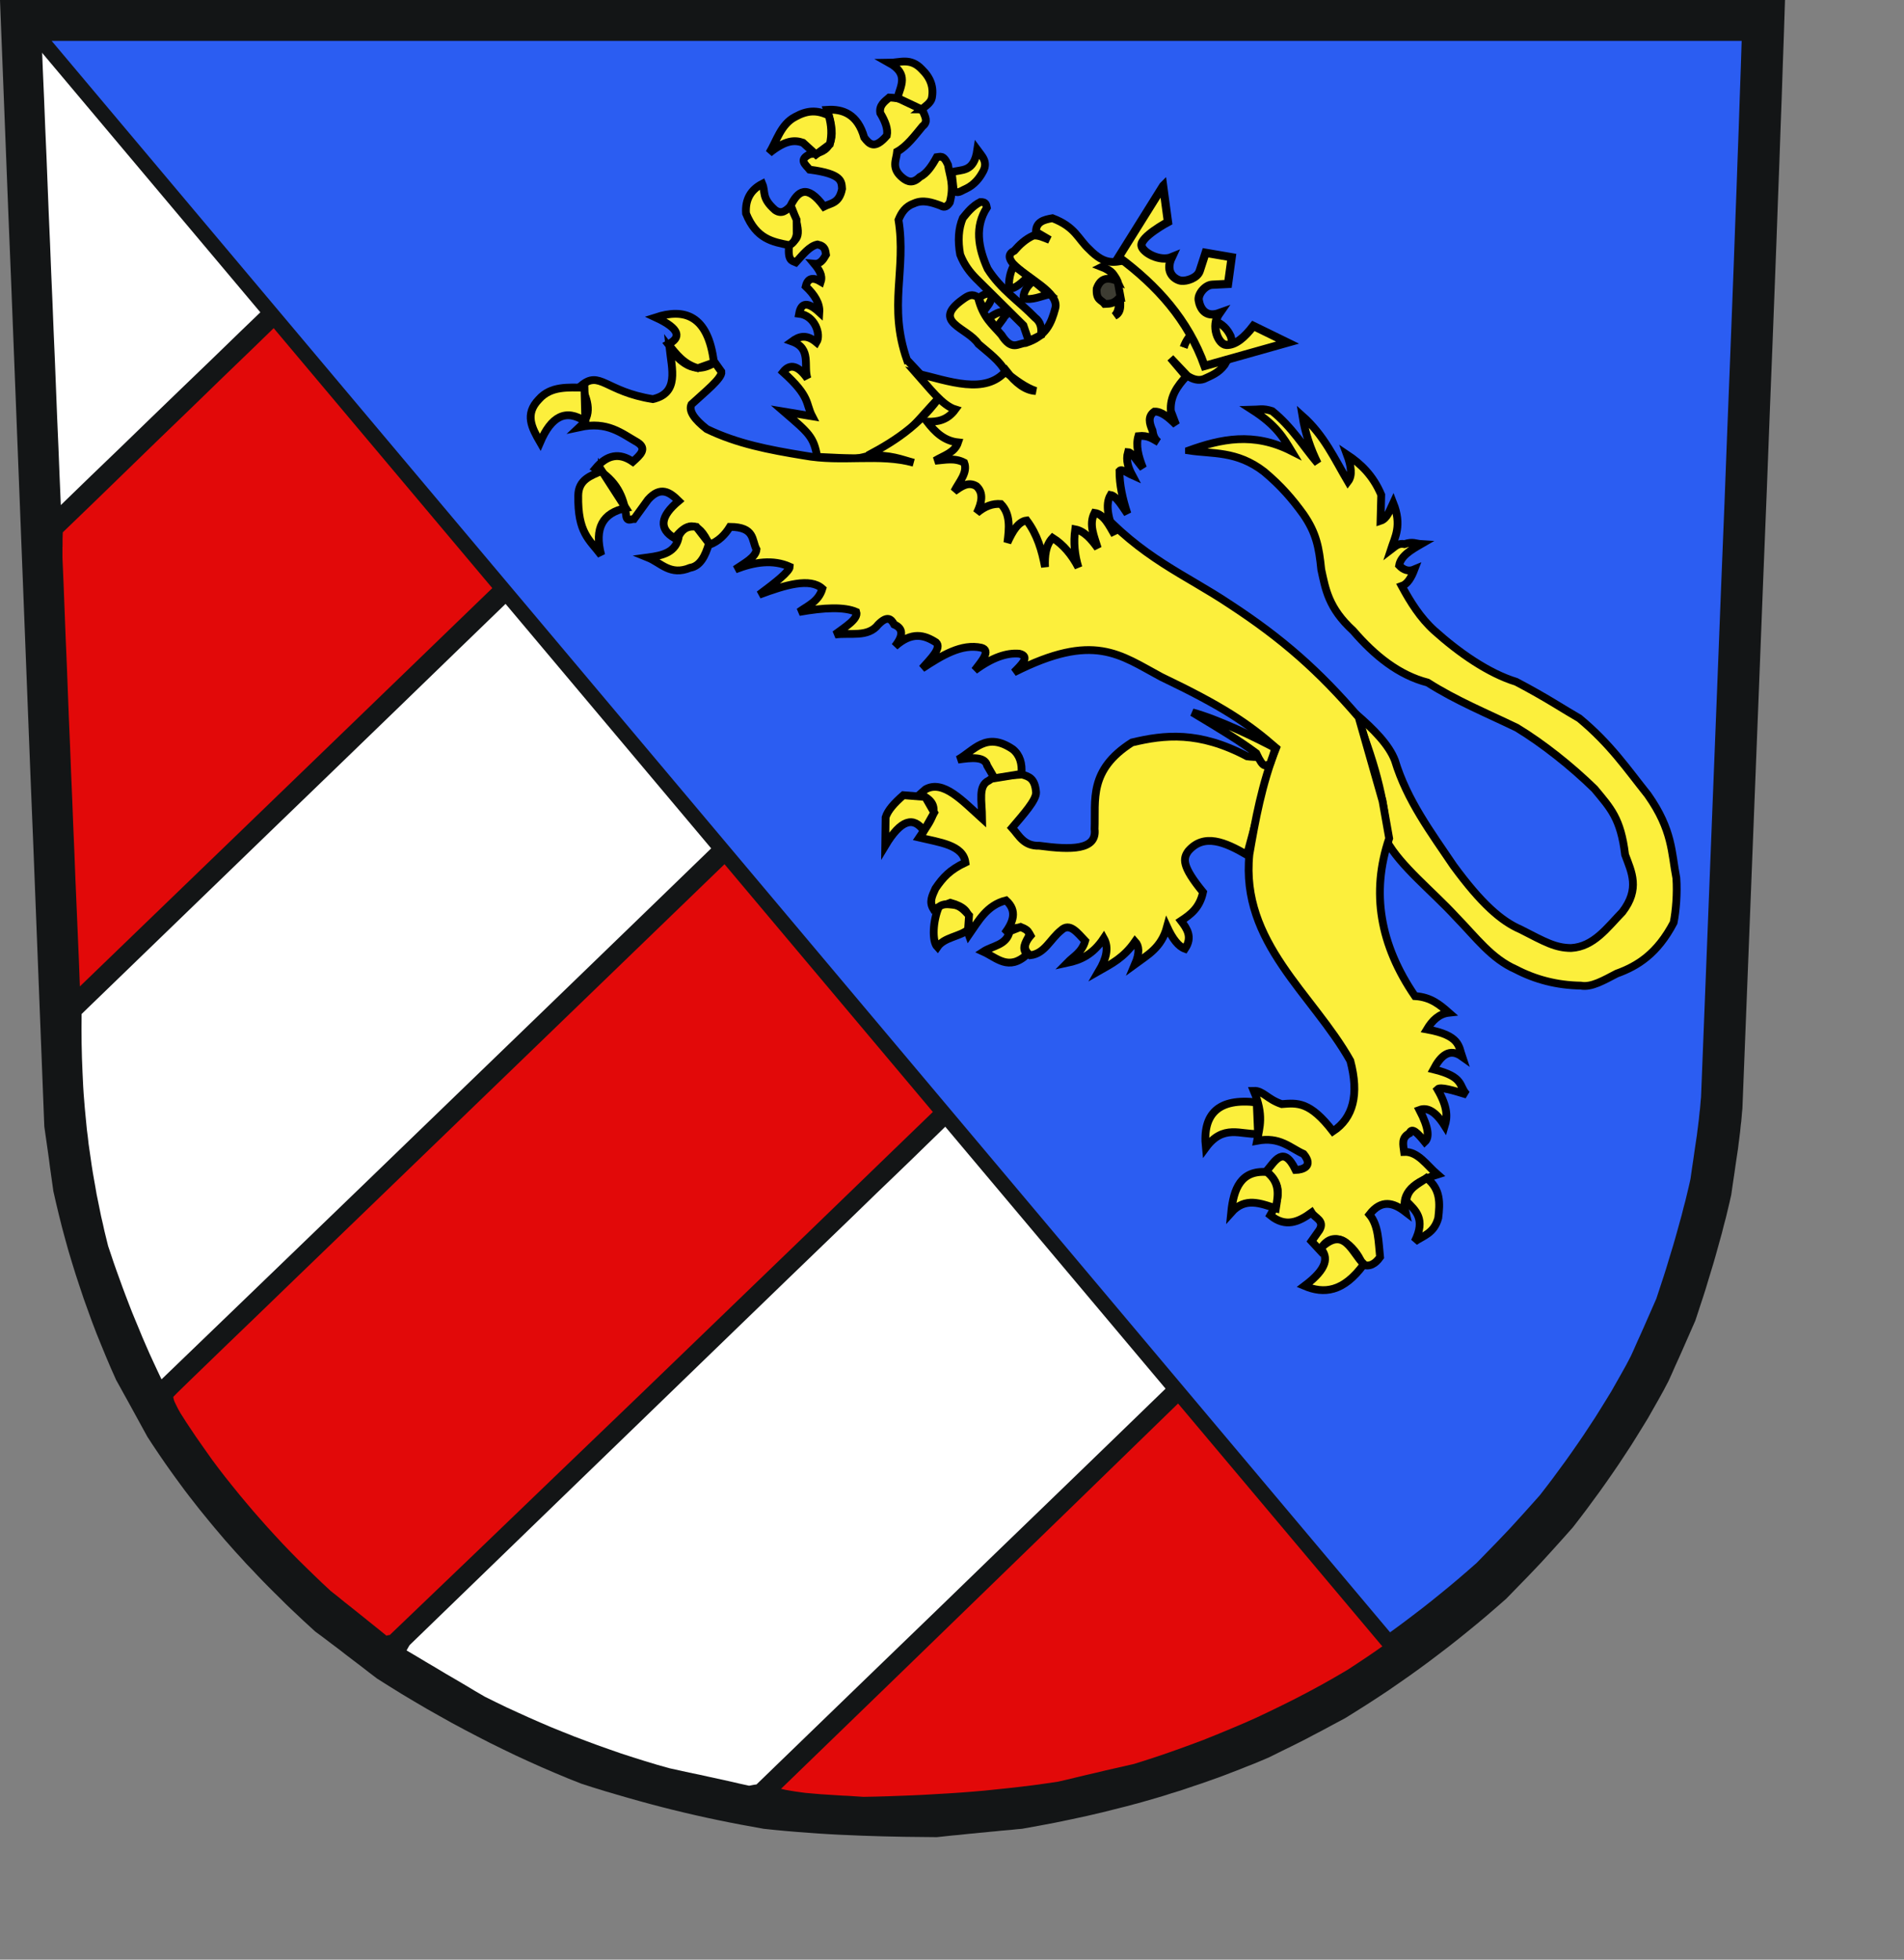<?xml version="1.0" encoding="UTF-8" standalone="no"?>
<svg
   xmlns:dc="http://purl.org/dc/elements/1.1/"
   xmlns:cc="http://creativecommons.org/ns#"
   xmlns:rdf="http://www.w3.org/1999/02/22-rdf-syntax-ns#"
   xmlns:svg="http://www.w3.org/2000/svg"
   xmlns="http://www.w3.org/2000/svg"
   xmlns:xlink="http://www.w3.org/1999/xlink"
   xmlns:sodipodi="http://sodipodi.sourceforge.net/DTD/sodipodi-0.dtd"
   xmlns:inkscape="http://www.inkscape.org/namespaces/inkscape"
   width="168.22mm"
   height="173.1mm"
   id="svg2408"
   sodipodi:version="0.32"
   inkscape:version="0.48.2 r9819"
   inkscape:output_extension="org.inkscape.output.svg.inkscape"
   sodipodi:docname="Grafschaft Görz.svg"
   version="1.1">
  <rect width="100%" height="100%" fill="#808080" stroke="none"/>
  <defs
     id="defs2425">
    <inkscape:perspective
       sodipodi:type="inkscape:persp3d"
       inkscape:vp_x="-50 : 600 : 1"
       inkscape:vp_y="0 : 1000 : 0"
       inkscape:vp_z="700 : 600 : 1"
       inkscape:persp3d-origin="300 : 400 : 1"
       id="perspective2429" />
    <radialGradient
       gradientTransform="matrix(1.353,0,0,1.349,-77.629,-85.747)"
       gradientUnits="userSpaceOnUse"
       xlink:href="#linearGradient2893"
       id="radialGradient3163"
       fy="226.331"
       fx="221.445"
       r="300"
       cy="226.331"
       cx="221.445" />
    <linearGradient
       id="linearGradient2893">
      <stop
         offset="0"
         style="stop-color:#ffffff;stop-opacity:0.314"
         id="stop2895" />
      <stop
         offset="0.19"
         style="stop-color:#ffffff;stop-opacity:0.251"
         id="stop2897" />
      <stop
         offset="0.6"
         style="stop-color:#6b6b6b;stop-opacity:0.125"
         id="stop2901" />
      <stop
         offset="1"
         style="stop-color:#000000;stop-opacity:0.125"
         id="stop2899" />
    </linearGradient>
  </defs>
  <sodipodi:namedview
     inkscape:window-height="690"
     inkscape:window-width="833"
     inkscape:pageshadow="2"
     inkscape:pageopacity="0.0"
     guidetolerance="10.0"
     gridtolerance="10.0"
     objecttolerance="10.0"
     borderopacity="1.0"
     bordercolor="#666666"
     pagecolor="#ffffff"
     id="base"
     showgrid="false"
     inkscape:zoom="0.8"
     inkscape:cx="262.83966"
     inkscape:cy="314.09111"
     inkscape:window-x="0"
     inkscape:window-y="0"
     inkscape:current-layer="svg2408"
     inkscape:window-maximized="0" />
  <path
     style="fill:#131516;fill-rule:evenodd;fill-opacity:1;stroke:none;"
     d="  M 314.625 613.155   L 316.388 612.963   L 318.19 612.771   L 319.992 612.618   L 321.755 612.426   L 323.556 612.235   L 325.32 612.081   L 327.121 611.89   L 328.884 611.736   L 330.686 611.545   L 332.449 611.391   L 334.213 611.2   L 336.014 611.046   L 337.777 610.893   L 339.541 610.701   L 341.304 610.548   L 346.824 609.551   L 352.305 608.516   L 357.671 607.405   L 362.999 606.255   L 368.251 605.028   L 373.426 603.725   L 376.032 603.073   L 378.6 602.383   L 381.169 601.693   L 383.699 600.965   L 386.228 600.236   L 388.797 599.47   L 391.288 598.664   L 393.818 597.898   L 396.348 597.054   L 398.839 596.211   L 401.369 595.368   L 403.861 594.486   L 406.352 593.604   L 408.844 592.684   L 411.336 591.726   L 413.827 590.768   L 416.319 589.771   L 418.849 588.774   L 421.34 587.739   L 423.832 586.666   L 427.933 584.634   L 431.153 583.062   L 433.836 581.721   L 436.251 580.494   L 438.704 579.191   L 441.502 577.734   L 444.914 575.894   L 449.284 573.556   L 452.964 571.256   L 456.605 568.956   L 460.208 566.617   L 463.735 564.279   L 467.223 561.864   L 470.634 559.487   L 474.046 557.034   L 477.381 554.58   L 480.716 552.05   L 483.974 549.558   L 487.232 546.99   L 490.452 544.383   L 493.633 541.777   L 496.776 539.132   L 499.881 536.448   L 502.986 533.726   L 506.896 529.701   L 509.963 526.558   L 512.454 523.951   L 514.601 521.69   L 516.671 519.428   L 518.97 516.898   L 521.73 513.831   L 525.18 509.959   L 527.518 506.931   L 529.818 503.902   L 532.041 500.874   L 534.265 497.846   L 536.411 494.817   L 538.52 491.789   L 540.589 488.76   L 542.583 485.732   L 544.576 482.704   L 546.492 479.637   L 548.371 476.609   L 550.249 473.542   L 552.012 470.437   L 553.775 467.332   L 555.5 464.227   L 557.149 461.083   L 558.299 458.553   L 559.41 456.023   L 560.56 453.493   L 561.672 451.001   L 562.783 448.471   L 563.895 445.941   L 565.007 443.411   L 566.118 440.881   L 567 438.198   L 567.881 435.514   L 568.763 432.831   L 569.606 430.186   L 570.411 427.502   L 571.216 424.857   L 572.021 422.212   L 572.788 419.567   L 573.516 416.961   L 574.244 414.316   L 574.973 411.709   L 575.624 409.102   L 576.314 406.534   L 576.928 403.965   L 577.541 401.397   L 578.116 398.829   L 578.614 395.34   L 579.074 392.273   L 579.458 389.59   L 579.803 387.213   L 580.109 385.182   L 580.378 383.38   L 580.569 381.77   L 580.761 380.351   L 580.914 379.048   L 581.067 377.86   L 581.182 376.671   L 581.297 375.521   L 581.451 374.333   L 581.566 373.03   L 581.681 371.611   L 581.834 370.04   L 583.942 316.602   L 585.782 269.757   L 587.392 228.932   L 588.772 193.587   L 589.999 163.189   L 590.995 137.16   L 591.877 115.041   L 592.605 96.219   L 593.219 80.157   L 593.717 66.356   L 594.177 54.204   L 594.56 43.241   L 594.944 32.891   L 595.288 22.579   L 595.672 11.807   L 596.055 0   L 558.797 0   L 521.539 0   L 484.28 0   L 447.061 0   L 409.802 0   L 372.544 0   L 335.286 0   L 298.028 0   L 260.769 0   L 223.511 0   L 186.253 0   L 149.033 0   L 111.775 0   L 74.516 0   L 37.258 0   L 0 0   L 0.92 23.499   L 1.84 46.998   L 2.76 70.535   L 3.718 94.034   L 4.638 117.533   L 5.558 141.031   L 6.478 164.53   L 7.398 188.029   L 8.318 211.528   L 9.238 235.065   L 10.158 258.564   L 11.116 282.063   L 12.036 305.562   L 12.956 329.06   L 13.876 352.559   L 14.796 376.096   L 15.179 378.78   L 15.563 381.463   L 15.946 384.147   L 16.329 386.868   L 16.674 389.552   L 17.058 392.273   L 17.441 394.995   L 17.824 397.717   L 18.744 401.742   L 19.702 405.729   L 20.699 409.715   L 21.772 413.702   L 22.884 417.689   L 24.072 421.637   L 25.299 425.586   L 26.602 429.534   L 27.905 433.444   L 29.324 437.393   L 30.742 441.303   L 32.237 445.213   L 33.808 449.085   L 35.418 452.995   L 37.067 456.866   L 38.791 460.738   L 40.095 463.077   L 41.398 465.453   L 42.701 467.792   L 44.005 470.168   L 45.308 472.545   L 46.611 474.922   L 47.914 477.299   L 49.218 479.675   L 50.713 481.975   L 52.246 484.275   L 53.779 486.537   L 55.312 488.76   L 56.884 490.984   L 58.456 493.169   L 60.027 495.316   L 61.637 497.501   L 63.247 499.609   L 64.895 501.717   L 66.544 503.826   L 68.23 505.896   L 69.917 507.966   L 71.603 509.998   L 73.328 512.029   L 75.053 514.061   L 76.816 516.054   L 78.58 518.048   L 80.381 520.003   L 82.183 521.996   L 84.023 523.913   L 85.863 525.868   L 87.703 527.785   L 89.581 529.701   L 91.497 531.618   L 93.414 533.496   L 95.33 535.413   L 97.285 537.292   L 101.234 541.01   L 105.297 544.728   L 107.903 546.645   L 110.471 548.6   L 113.078 550.555   L 115.646 552.549   L 118.214 554.504   L 120.783 556.459   L 123.351 558.452   L 125.919 560.407   L 130.059 563.014   L 134.199 565.582   L 138.377 568.074   L 142.555 570.527   L 146.771 572.904   L 150.95 575.242   L 155.166 577.504   L 159.421 579.727   L 163.676 581.912   L 167.969 584.021   L 172.262 586.091   L 176.593 588.084   L 180.963 590.039   L 185.333 591.918   L 189.741 593.758   L 194.187 595.521   L 198.021 596.748   L 201.854 597.936   L 205.649 599.048   L 209.482 600.16   L 213.277 601.233   L 217.071 602.268   L 220.866 603.265   L 224.661 604.223   L 228.456 605.143   L 232.251 606.025   L 236.045 606.868   L 239.84 607.673   L 243.635 608.44   L 247.392 609.168   L 251.186 609.858   L 254.981 610.548   L 258.623 610.931   L 262.264 611.276   L 265.906 611.583   L 269.547 611.851   L 273.189 612.12   L 276.83 612.35   L 280.433 612.541   L 284.075 612.695   L 287.678 612.848   L 291.281 612.963   L 294.884 613.078   L 298.488 613.155   L 302.091 613.231   L 305.656 613.27   L 309.259 613.308   L 312.824 613.346  z "
     id="path2410" />
  <g
     id="g3001"
     transform="matrix(-1,0,0,1,596.285,0)">
    <path
       style="fill:#ffffff;fill-opacity:1;fill-rule:evenodd;stroke:none"
       d="m 349.468,595.444 3.297,-0.767 3.335,-0.728 3.335,-0.728 3.297,-0.728 3.335,-0.69 3.297,-0.728 3.335,-0.728 4.101,-1.15 4.063,-1.227 4.025,-1.265 4.025,-1.303 3.948,-1.38 3.91,-1.38 3.91,-1.457 3.871,-1.457 3.833,-1.533 3.795,-1.533 3.756,-1.61 3.756,-1.648 3.718,-1.687 3.68,-1.687 3.641,-1.763 3.641,-1.802 3.297,-1.917 3.258,-1.955 3.258,-1.917 3.297,-1.917 3.258,-1.955 3.258,-1.917 3.258,-1.955 3.258,-1.917 -0.268,-0.498 -0.268,-0.46 -0.23,-0.422 -0.268,-0.422 -29.017,-28.099 -25.49,-24.687 -22.194,-21.467 -19.166,-18.554 -16.444,-15.909 -13.953,-13.494 -11.729,-11.309 -9.775,-9.43 -8.05,-7.82 -6.67,-6.402 -5.481,-5.29 -4.561,-4.447 -3.948,-3.833 -3.565,-3.488 -3.45,-3.412 -3.642,-3.565 -2.492,-2.338 -2.722,-2.53 -2.913,-2.76 -3.067,-2.952 -3.182,-3.028 -3.258,-3.105 -3.297,-3.182 -3.258,-3.143 -3.22,-3.105 -3.105,-3.028 -2.99,-2.913 -2.798,-2.76 -2.568,-2.53 -2.3,-2.3 -2.032,-2.032 -1.648,-1.687 L 214.465,312.002 201.432,299.428 188.399,286.816 175.328,274.243 162.296,261.631 149.263,249.057 136.192,236.445 123.159,223.871 110.088,211.26 97.055,198.686 83.984,186.074 70.952,173.5 57.881,160.888 44.848,148.315 31.777,135.703 l -13.033,-12.574 0,5.098 0.038,5.098 0.038,5.098 0.077,5.098 0.23,10.235 0.268,10.274 0.345,10.235 0.383,10.274 0.422,10.274 0.46,10.312 0.498,10.274 0.537,10.312 0.498,10.312 0.537,10.312 0.498,10.312 0.498,10.312 0.498,10.312 0.422,10.35 19.932,19.244 19.932,19.282 19.932,19.244 19.932,19.244 19.894,19.282 19.932,19.244 19.894,19.244 19.932,19.282 19.932,19.244 19.894,19.282 19.894,19.244 19.932,19.244 19.894,19.282 19.932,19.244 19.894,19.244 19.932,19.282 0.652,0.077 0.613,0.115 0.575,0.115 0.613,0.115 z"
       id="path2414"
       inkscape:connector-curvature="0"
       inkscape:label="Argent" />
    <path
       style="fill:#e20909;fill-opacity:1;fill-rule:evenodd;stroke:none"
       d="m 309.719,599.776 1.763,-0.115 1.763,-0.115 1.802,-0.077 1.802,-0.115 1.802,-0.115 1.802,-0.115 1.802,-0.115 1.763,-0.153 1.763,-0.153 1.725,-0.153 1.687,-0.23 1.648,-0.23 1.61,-0.268 1.533,-0.268 1.495,-0.345 -19.319,-18.707 -19.319,-18.707 -19.319,-18.745 -19.319,-18.745 -19.319,-18.745 -19.319,-18.784 -19.319,-18.784 -19.319,-18.745 -19.357,-18.784 -19.357,-18.745 -19.396,-18.707 -19.357,-18.707 -19.434,-18.63 -19.434,-18.63 -19.434,-18.592 -19.472,-18.515 0,6.363 0.038,6.402 0.077,6.44 0.077,6.44 0.153,6.44 0.192,6.44 0.23,6.478 0.307,6.478 0.192,3.258 0.192,3.22 0.23,3.258 0.23,3.258 0.268,3.258 0.307,3.258 0.307,3.22 0.307,3.258 0.383,3.258 0.345,3.258 0.422,3.258 0.422,3.258 0.498,3.22 0.46,3.258 0.537,3.258 0.537,3.258 1.073,4.217 1.112,4.178 1.188,4.102 1.227,4.063 1.303,4.025 1.342,3.987 1.418,3.948 1.495,3.948 1.533,3.948 1.61,3.91 1.687,3.91 1.725,3.948 1.802,3.948 1.878,3.948 1.955,3.987 1.993,4.063 2.223,3.642 2.3,3.642 2.3,3.565 2.338,3.565 2.415,3.527 2.453,3.45 2.492,3.45 2.53,3.412 2.607,3.373 2.645,3.335 2.683,3.297 2.722,3.22 2.798,3.22 2.837,3.182 2.875,3.143 2.952,3.143 2.875,2.645 2.913,2.607 2.913,2.53 2.952,2.53 2.913,2.492 2.952,2.453 2.99,2.377 2.99,2.377 2.99,2.338 3.067,2.3 3.067,2.262 3.067,2.223 3.143,2.223 3.143,2.147 3.22,2.147 3.22,2.108 4.331,2.53 4.331,2.453 4.331,2.338 4.331,2.262 4.37,2.185 4.331,2.108 4.37,2.07 4.408,1.955 4.446,1.878 4.446,1.84 4.485,1.802 4.523,1.687 4.561,1.648 4.6,1.61 4.638,1.533 4.715,1.495 3.182,0.728 3.182,0.728 3.22,0.728 3.182,0.767 3.182,0.728 3.182,0.767 3.143,0.767 3.182,0.728 4.178,0.613 4.14,0.575 4.101,0.498 4.101,0.46 4.025,0.422 4.063,0.422 4.025,0.345 3.986,0.307 4.025,0.268 4.025,0.23 3.986,0.23 4.025,0.192 4.063,0.153 4.063,0.153 4.101,0.115 4.101,0.077 z"
       id="path2412"
       inkscape:connector-curvature="0"
       inkscape:label="Gules" />
    <path
       style="fill:#e20909;fill-opacity:1;fill-rule:evenodd;stroke:none"
       d="m 469.561,544.192 2.338,-1.878 2.338,-1.878 2.338,-1.878 2.3,-1.84 2.338,-1.84 2.3,-1.878 2.338,-1.84 2.798,-2.607 2.76,-2.645 2.683,-2.607 2.683,-2.645 2.607,-2.645 2.568,-2.683 2.492,-2.683 2.492,-2.722 2.415,-2.722 2.415,-2.76 2.338,-2.76 2.338,-2.798 2.3,-2.837 2.262,-2.837 2.223,-2.875 2.185,-2.913 1.38,-1.955 1.84,-2.607 2.147,-3.067 2.185,-3.258 1.073,-1.61 0.997,-1.572 0.958,-1.495 0.805,-1.418 0.652,-1.303 0.537,-1.112 0.192,-0.498 0.115,-0.46 0.115,-0.383 0,-0.345 -1.15,-1.188 -1.725,-1.687 -2.875,-2.798 -4.676,-4.523 -7.091,-6.862 -10.158,-9.775 -13.799,-13.34 -18.131,-17.48 -23.037,-22.234 -28.595,-27.601 -34.767,-33.581 -41.551,-40.136 -49.026,-47.343 -57.076,-55.163 -65.739,-63.52 -75.053,-72.567 -1.38,-1.38 -1.188,-1.265 -1.15,-1.15 -1.112,-1.15 -1.15,-1.112 -1.188,-1.188 -1.303,-1.303 -1.495,-1.457 -1.687,-1.648 -1.993,-1.878 -2.3,-2.223 -2.645,-2.53 -3.067,-2.913 -3.526,-3.373 -4.063,-3.872 -4.638,-4.408 -3.488,-0.038 -3.526,0 -3.526,-0.038 -3.488,0 -3.526,-0.038 -3.488,0 -3.526,-0.038 -3.526,0 -3.488,-0.038 -3.526,0 -3.488,0 -3.526,0 -3.526,-0.038 -3.488,0 -3.526,0 -3.488,0 0.69,17.25 0.613,15.104 0.498,13.11 0.46,11.232 0.383,9.507 0.345,7.974 0.268,6.555 0.23,5.252 0.192,4.14 0.153,3.182 0.115,2.338 0.077,1.648 0.115,1.073 0.077,0.728 0.077,0.46 0.077,0.345 27.982,27.026 27.982,27.064 27.982,27.064 27.944,27.064 27.982,27.064 27.944,27.064 27.944,27.102 27.982,27.064 27.944,27.064 27.982,27.026 27.982,27.064 28.02,27.026 27.982,26.987 28.059,26.949 28.02,26.949 28.097,26.911 0.307,0.038 0.268,0.038 0.268,0.077 0.268,0.077 z"
       id="path2416"
       inkscape:connector-curvature="0"
       inkscape:label="Gules" />
    <path
       style="fill:#ffffff;fill-opacity:1;fill-rule:evenodd;stroke:none"
       d="m 543.694,457.671 1.303,-2.798 1.303,-2.837 1.227,-2.798 1.227,-2.837 1.15,-2.798 1.15,-2.76 1.15,-2.798 1.073,-2.76 1.073,-2.798 1.035,-2.76 0.997,-2.76 0.997,-2.76 0.958,-2.722 0.92,-2.76 0.92,-2.722 0.613,-2.492 0.613,-2.492 0.537,-2.453 0.575,-2.453 0.498,-2.453 0.498,-2.453 0.498,-2.415 0.422,-2.453 0.422,-2.377 0.422,-2.415 0.383,-2.415 0.345,-2.415 0.345,-2.377 0.345,-2.377 0.268,-2.415 0.307,-2.377 0.23,-2.377 0.23,-2.377 0.23,-2.415 0.192,-2.377 0.192,-2.377 0.153,-2.415 0.115,-2.377 0.115,-2.415 0.192,-4.83 0.115,-4.868 0.038,-4.868 -0.038,-4.945 -21.006,-20.317 -21.006,-20.317 -21.006,-20.317 -21.006,-20.279 -21.006,-20.317 -20.967,-20.317 -21.006,-20.317 -21.006,-20.279 -21.006,-20.317 -21.006,-20.317 L 338.007,115.156 317.002,94.839 295.996,74.56 274.99,54.243 253.985,33.964 232.979,13.685 l -9.545,0 -9.545,0 -9.545,0 -9.545,0 -9.545,0 -9.545,0 -9.545,0 -9.545,0 -9.545,0 -9.545,0.038 -9.583,0 -9.545,0 -9.545,0 -9.583,0.038 -9.545,0 -9.583,0.038 55.312,53.438 48.796,47.151 42.893,41.478 37.642,36.417 33.08,32.009 29.094,28.137 25.835,24.994 23.114,22.387 21.121,20.432 19.741,19.09 19.012,18.362 18.936,18.285 19.472,18.822 20.661,19.934 22.501,21.697 24.992,24.074 z"
       id="path2418"
       inkscape:connector-curvature="0"
       inkscape:label="Argent" />
    <path
       style="fill:#e20909;fill-opacity:1;fill-rule:evenodd;stroke:none"
       d="m 569.951,320.359 0.383,-8.932 0.383,-8.97 0.383,-8.97 0.345,-8.932 0.383,-8.97 0.345,-8.932 0.383,-8.97 0.345,-8.932 0.383,-8.97 0.345,-8.932 0.345,-8.97 0.383,-8.932 0.345,-8.932 0.345,-8.932 0.383,-8.932 0,-1.073 0,-1.035 0,-1.073 -0.038,-1.035 0,-1.073 0,-1.035 -0.038,-1.035 -0.038,-1.073 -10.618,-10.235 -10.579,-10.274 -10.579,-10.274 -10.618,-10.235 -10.579,-10.274 -10.618,-10.235 -10.579,-10.274 -10.618,-10.274 -10.579,-10.235 -10.579,-10.235 -10.618,-10.274 -10.579,-10.235 -10.618,-10.274 -10.579,-10.235 -10.618,-10.235 -10.579,-10.235 -10.158,0 -10.158,0 -10.158,0 -10.158,0 -10.158,0 -10.158,0 -10.158,0 -10.158,0 -10.158,0 -10.158,0.038 -10.158,0 -10.158,0 -10.158,0 -10.196,0.038 -10.158,0 -10.158,0.038 5.865,5.673 5.75,5.558 6.056,5.865 6.823,6.632 7.973,7.743 9.66,9.354 11.729,11.385 14.259,13.8 17.211,16.675 20.661,19.972 24.494,23.691 28.787,27.831 33.578,32.392 38.715,37.414 44.388,42.858 50.444,48.684 z"
       id="path2420"
       inkscape:connector-curvature="0"
       inkscape:label="Gules" />
    <path
       style="fill:#ffffff;fill-opacity:1;fill-rule:evenodd;stroke:none"
       d="m 576.391,158.933 0.383,-9.699 0.422,-9.737 0.383,-9.699 0.383,-9.699 0.422,-9.699 0.383,-9.699 0.422,-9.699 0.383,-9.699 0.422,-9.699 0.383,-9.699 0.383,-9.699 0.422,-9.66 0.383,-9.699 0.422,-9.699 0.383,-9.699 -10.426,0.038 -10.426,0 -10.426,0.038 -10.426,0 -10.426,0.038 -10.426,0 -10.426,0.038 -10.426,0 -10.426,0.038 -10.426,0.038 -10.426,0 -10.426,0.038 -10.426,0 -10.426,0.038 -10.426,0 -10.426,0.038 10.005,9.66 10.043,9.66 10.005,9.699 10.043,9.66 10.043,9.66 10.005,9.699 10.043,9.66 10.005,9.66 10.043,9.699 10.043,9.66 10.005,9.699 10.043,9.66 10.043,9.699 10.005,9.699 10.043,9.66 10.005,9.699 z"
       id="path2422"
       inkscape:connector-curvature="0"
       inkscape:label="Argent" />
  </g>
  <path
     id="path4481"
     d="m 463.754,548.337 3.276,-2.356 3.202,-2.356 3.202,-2.429 3.128,-2.392 3.128,-2.466 3.092,-2.503 3.055,-2.503 3.018,-2.54 2.981,-2.576 2.981,-2.613 3.754,-3.865 2.944,-3.018 2.392,-2.503 2.061,-2.172 1.987,-2.172 2.208,-2.429 2.65,-2.944 3.312,-3.717 2.245,-2.908 2.208,-2.908 2.135,-2.908 2.135,-2.908 2.061,-2.908 2.024,-2.908 1.987,-2.908 1.914,-2.908 1.914,-2.908 1.84,-2.945 1.803,-2.908 1.803,-2.945 1.693,-2.981 1.693,-2.981 1.656,-2.981 1.583,-3.018 1.104,-2.429 1.067,-2.429 1.104,-2.429 1.067,-2.392 1.067,-2.429 1.067,-2.429 1.067,-2.429 1.067,-2.429 0.846,-2.576 0.846,-2.576 0.846,-2.576 0.81,-2.54 0.773,-2.576 0.773,-2.54 0.773,-2.54 0.736,-2.54 0.699,-2.503 0.699,-2.54 0.699,-2.503 0.626,-2.503 0.662,-2.466 0.589,-2.466 0.589,-2.466 0.552,-2.466 0.478,-3.349 0.442,-2.944 0.368,-2.576 0.331,-2.282 0.294,-1.951 0.258,-1.73 0.184,-1.546 0.184,-1.362 0.147,-1.251 0.147,-1.141 0.11,-1.141 0.11,-1.104 0.147,-1.141 0.11,-1.251 0.11,-1.362 0.147,-1.509 2.024,-51.308 1.767,-44.977 1.546,-39.199 1.325,-33.935 1.178,-29.187 0.957,-24.991 0.846,-21.237 0.699,-18.072 0.589,-15.422 0.478,-13.25 0.442,-11.668 0.368,-10.527 0.368,-9.938 0.331,-9.901 0.368,-10.343 0.368,-11.336 -572.297,0 z"
     style="fill:#2b5df2;fill-opacity:1;fill-rule:evenodd;stroke:#131516;stroke-width:5"
     inkscape:connector-curvature="0"
     sodipodi:nodetypes="ccccccccccccccccccccccccccccccccccccccccccccccccccccccccccccccccccccccccccccccccccccccccccccc" />
  <g
     style="display:inline"
     id="layer131"
     inkscape:label="Crowned lion passant"
     transform="matrix(0.465,0.465,-0.466,0.466,301.765,0.703)">
    <g
       style="fill:#ffffff;fill-opacity:1;stroke:#000000;stroke-width:3.951;stroke-miterlimit:4;stroke-opacity:1;stroke-dasharray:none"
       id="g3288"
       inkscape:label="Lion">
      <g
         style="fill:#fcef3c;fill-opacity:1;stroke:#000000;stroke-width:3.951;stroke-miterlimit:4;stroke-opacity:1;stroke-dasharray:none"
         id="g3290"
         transform="translate(-8.98,-29.544)">
        <path
           style="fill:#fcef3c;fill-opacity:1;fill-rule:evenodd;stroke:#000000;stroke-width:3.951;stroke-linecap:butt;stroke-linejoin:miter;stroke-miterlimit:4;stroke-opacity:1;stroke-dasharray:none;display:inline"
           id="path5419"
           d="m 272.352,87.954 c 7.313,-15.522 16.486,-29.805 37.003,-36.525 -7.436,-1.833 -14.638,-3.837 -28.886,-0.716 2.15,-2.228 3.158,-4.456 7.639,-6.684 12.969,-1.376 23.837,1.48 35.093,2.387 -7.78,-2.62 -15.296,-6.294 -22.44,-11.459 14.679,-0.856 26.978,3.842 39.867,7.162 -0.493,-3.816 -4.457,-6.764 -10.027,-9.31 8.135,-1.617 16.706,-1.925 26.737,2.149 l 9.072,9.549 c 1.633,-3.207 -0.531,-7.173 -1.91,-10.981 11.471,4.955 12.842,11.523 15.995,17.666 0.347,-2.46 0.103,-5.067 2.865,-6.923 1.989,-4.036 3.979,-4.201 5.968,-5.968 -1.567,5.81 -3.031,11.575 -0.239,15.517 3.16,0.068 5.668,-0.951 6.923,-4.058 1.803,4.032 2.794,7.738 1.432,10.504 8.984,2.665 18.078,4.782 27.692,4.297 16.836,-0.899 34.807,-4.129 47.745,-10.981 16.727,-5.211 27.132,-7.178 35.809,-9.549 20.526,-1.905 35.277,1.009 52.042,2.865 21.688,3.752 29.169,12.24 40.106,19.576 5.886,5.093 11.63,11.857 15.04,16.95 5.293,16.915 2.7,28.385 -2.149,38.674 -2.168,6.774 -3.98,14.083 -8.594,17.188 -8.726,8.429 -18.49,14.09 -29.125,17.427 -12.725,4.922 -25.492,2.809 -40.584,2.626 -17.335,-0.729 -38.104,1.738 -52.042,-2.387 -14.814,-14.459 -35.053,-24.972 -56.817,-34.377 12.169,-0.949 23.292,-0.852 31.034,2.626 18.696,9.966 38.81,12.848 58.727,16.711 23.718,3.648 37.175,2.72 47.029,-1.194 13.363,-4.295 19.106,-5.82 24.828,-11.459 7.706,-8.616 5.63,-20.243 5.491,-31.273 -1.948,-14.688 -11.024,-17.591 -19.576,-21.485 -14.694,-11.487 -21.829,-11.437 -34.615,-12.653 -16.509,0.2 -34.738,2.268 -49.894,5.968 -16.092,5.592 -31.372,12.019 -48.223,15.756 -13.004,7.641 -28.544,9.366 -45.358,8.117 -17.097,0.754 -24.961,-5.088 -33.422,-10.504 -8.721,-7.085 -14.74,-11.263 -26.26,-13.369 -9.393,-1.501 -18.236,-2.181 -29.363,-1.194 -17.434,2.212 -24.967,12.334 -34.615,19.337 z"
           inkscape:connector-curvature="0" />
        <path
           style="fill:#fcef3c;fill-opacity:1;fill-rule:evenodd;stroke:#000000;stroke-width:3.951;stroke-linecap:butt;stroke-linejoin:miter;stroke-miterlimit:4;stroke-opacity:1;stroke-dasharray:none"
           id="path3067"
           d="m 138.58,156.536 c -26.219,-12.604 -32.455,-32.105 -53.28,-47.116 -1.563,-3.645 -2.348,-7.387 -0.338,-11.479 1.766,-4.648 6.052,-6.778 10.466,-8.778 2.154,-0.477 2.567,-2.115 2.026,-4.389 -4.727,-8.019 -9.453,-9.356 -14.18,-12.829 -5.404,-2.072 -5.64,-0.011 -6.752,1.35 1.366,4.732 2.317,9.325 1.013,13.167 -0.035,4.821 -2.581,6.056 -5.739,6.415 -7.798,0.834 -8.717,-4.065 -11.479,-7.427 1.566,-5.451 0.586,-11.92 0,-18.231 0.498,-3.675 -2.547,-4.312 -5.064,-5.402 -8.131,0.238 -13.108,3.279 -17.218,7.09 -0.238,3.182 -0.871,6.464 2.363,8.778 4.618,1.16 8.534,2.788 10.466,5.739 0.719,9.605 -3.303,9.299 -7.427,8.778 -10.701,-5.987 -17.959,-2.708 -23.295,3.376 14.975,7.315 16.39,14.63 9.791,21.945 -2.327,6.358 2.165,5.372 5.402,5.739 13.364,-10.244 15.694,-7.157 18.569,-4.727 4.223,6.277 1.041,9.059 -0.169,12.829 -14.378,-2.152 -14.873,3.831 -12.323,11.479 16.353,6.93 14.316,10.255 13.167,14.18 5.497,6.996 7.084,5.192 9.115,4.389 -0.244,-5.189 -0.985,-10.71 1.35,-14.18 3.478,-2.228 5.009,-0.565 6.752,0.675 0.769,2.792 1.314,5.52 -1.013,7.427 3.763,0.346 7.236,1.04 8.778,4.051 -4.428,1.087 -6.033,3.304 -3.714,7.09 6.15,-0.164 11.174,0.959 14.18,4.389 -7.878,0.338 -10.128,2.926 -6.752,7.765 6.307,-4.977 15.421,-0.544 16.543,4.051 -6.887,0.614 -8.455,4.268 -9.115,8.44 9.699,-4.583 12.8,4.763 18.906,7.765 -7.847,-1.343 -11.845,0.557 -11.141,6.415 18.929,-1 19.205,3.146 26.334,5.402 l -11.816,8.44 c 16.676,-1.219 19.618,-1.688 28.205,4.283 l 14.343,-13.027 c 12.777,-17.116 8.296,-33.571 8.175,-53.032 l -25.127,-0.832 z"
           inkscape:connector-curvature="0" />
        <path
           style="fill:#fcef3c;fill-opacity:1;fill-rule:evenodd;stroke:#000000;stroke-width:3.951;stroke-linecap:butt;stroke-linejoin:miter;stroke-miterlimit:4;stroke-opacity:1;stroke-dasharray:none"
           id="path3954"
           d="m 94.466,79.021 c 2.931,0.066 2.805,-2.334 3.82,-4.775 1.765,-4.758 0.909,-9.23 0.21,-11.698 -1.442,-6.205 -6.1,-5.83 -10.027,-6.446 7.058,9.457 1.266,12.49 -1.194,17.188 l 7.191,5.729 z"
           inkscape:connector-curvature="0" />
        <path
           style="fill:#fcef3c;fill-opacity:1;fill-rule:evenodd;stroke:#000000;stroke-width:3.951;stroke-linecap:butt;stroke-linejoin:miter;stroke-miterlimit:4;stroke-opacity:1;stroke-dasharray:none"
           id="path3956"
           d="m 53.902,61.564 c 0.321,-2.632 0.908,-5.658 -0.338,-7.681 -3.092,-4.594 -7.573,-6.854 -13.926,-6.752 -8.417,-0.257 -10.242,5.478 -14.095,9.369 11.293,-3.201 12.421,4.298 15.614,9.622 l 12.745,-4.558 z"
           inkscape:connector-curvature="0" />
        <path
           style="fill:#fcef3c;fill-opacity:1;fill-rule:evenodd;stroke:#000000;stroke-width:3.951;stroke-linecap:butt;stroke-linejoin:miter;stroke-miterlimit:4;stroke-opacity:1;stroke-dasharray:none"
           id="path3958"
           d="m 22.758,97.013 c -6.408,2.207 -9.661,5.998 -11.563,12.576 -2.424,7.814 1.951,15.012 3.714,22.198 1.133,-10.768 4.555,-13.909 8.356,-15.783 l 8.947,-0.422 1.266,-8.693 C 30.825,102.675 27.209,99.426 22.758,97.013 z"
           inkscape:connector-curvature="0" />
        <path
           style="fill:#fcef3c;fill-opacity:1;fill-rule:evenodd;stroke:#000000;stroke-width:3.951;stroke-linecap:butt;stroke-linejoin:miter;stroke-miterlimit:4;stroke-opacity:1;stroke-dasharray:none"
           id="path3960"
           d="m 41.664,143.181 c -0.167,2.98 -0.045,6.121 -4.136,6.921 -9.52,0.622 -9.763,-3.038 -14.095,-4.811 -1.932,6.129 -0.681,11.679 4.811,16.459 12.942,5.49 19.777,0.626 26.924,-4.136 0.736,-2.115 0.389,-4.328 -1.35,-6.668 l -5.149,-5.064 -7.005,-2.701 z"
           inkscape:connector-curvature="0" />
        <path
           style="fill:#fcef3c;fill-opacity:1;fill-rule:evenodd;stroke:#000000;stroke-width:3.951;stroke-linecap:butt;stroke-linejoin:miter;stroke-miterlimit:4;stroke-opacity:1;stroke-dasharray:none"
           id="path4866"
           d="m 411.63,165.697 c 0.423,3.384 -5.837,8.869 -8.594,10.981 -26.468,8.156 -37.42,21.854 -46.313,36.286 -5.676,25.476 7.545,33.509 17.666,44.403 8.53,6.661 -0.974,15.974 -13.846,25.782 -5.411,5.727 -10.822,3.594 -16.233,3.342 -0.724,-8.81 -1.224,-18.53 -4.058,-21.247 -5.527,-4.746 -8.355,-3.103 -11.459,-1.432 -3.884,4.79 -9.087,8.022 -9.788,14.085 -2.089,5.785 4.652,9.591 11.22,15.995 -13.188,0.684 -27.99,-0.057 -30.796,9.788 l -0.239,3.82 c 12.941,-5.212 13.356,6.277 15.279,15.756 9.013,-5.534 18.357,-13.062 25.544,-7.639 -2.995,8.354 -2.668,13.512 -1.432,20.053 1.462,3.839 2.446,7.135 6.684,8.117 l 3.82,-8.355 c 12.82,-7.185 12.665,2.597 18.143,5.013 -1.535,-8.594 -4.215,-17.188 0.955,-25.782 7.986,-0.407 10.415,5.248 11.459,12.414 1.308,-7.951 4.903,-10.184 10.027,-8.594 0.476,6.416 3.28,7.712 6.923,7.162 4.666,-5.807 1.308,-13.025 2.149,-20.053 0.182,-5.986 6.738,-4.892 12.414,-4.775 2.945,5.268 1.37,9.632 1.432,14.324 3.643,-5.601 6.324,-11.951 4.297,-21.963 5.524,1.548 8.305,6.752 10.027,13.369 1.887,-6.889 4.184,-13.436 2.387,-23.395 2.992,0.125 5.76,2.273 8.117,8.117 1.179,-7.781 3.603,-15.222 -1.91,-24.828 6.33,2.344 11.177,2.908 14.324,1.432 -1.389,-6.915 -6.323,-7.923 -11.459,-8.594 1.152,-5.615 2.075,-11.281 -2.387,-18.143 -17.185,-1.7 -19.348,-4.934 -20.053,-9.549 -0.822,-12.06 10.089,-16.298 22.44,-19.576 l -26.737,-46.313 z"
           inkscape:connector-curvature="0" />
        <path
           style="fill:#fcef3c;fill-opacity:1;fill-rule:evenodd;stroke:#000000;stroke-width:3.951;stroke-linecap:butt;stroke-linejoin:miter;stroke-miterlimit:4;stroke-opacity:1;stroke-dasharray:none"
           id="path5753"
           d="m 328.315,263.814 c -3.379,-4.009 -7.285,-6.174 -11.936,-5.729 -16.167,3.087 -13.43,14.394 -15.995,23.395 4.218,-5.636 8.435,-10.838 12.653,-8.355 l 7.162,1.91 8.117,-11.22 z"
           inkscape:connector-curvature="0" />
        <path
           style="fill:#fcef3c;fill-opacity:1;fill-rule:evenodd;stroke:#000000;stroke-width:3.951;stroke-linecap:butt;stroke-linejoin:miter;stroke-miterlimit:4;stroke-opacity:1;stroke-dasharray:none"
           id="path5755"
           d="m 302.055,306.546 -8.481,7.206 c -0.428,6.168 -0.155,10.967 1.558,14.279 l 10.027,10.265 c -3.749,-14.963 -0.385,-20.681 8.594,-19.098 l -2.865,-10.265 -8.833,-2.387 z"
           inkscape:connector-curvature="0" />
        <path
           style="fill:#fcef3c;fill-opacity:1;fill-rule:evenodd;stroke:#000000;stroke-width:3.951;stroke-linecap:butt;stroke-linejoin:miter;stroke-miterlimit:4;stroke-opacity:1;stroke-dasharray:none"
           id="path5757"
           d="m 346.458,341.161 c 2.856,7.093 9.721,14.694 13.846,14.801 -1.145,-5.938 4.285,-11.694 4.775,-17.188 l -4.775,-5.491 c -3.379,-0.147 -6.788,-0.416 -9.549,1.91 -1.996,1.613 -4.148,3.123 -4.297,5.968 z"
           inkscape:connector-curvature="0" />
        <path
           style="fill:#fcef3c;fill-opacity:1;fill-rule:evenodd;stroke:#000000;stroke-width:3.951;stroke-linecap:butt;stroke-linejoin:miter;stroke-miterlimit:4;stroke-opacity:1;stroke-dasharray:none"
           id="path5759"
           d="m 380.596,324.45 c 3.936,6.087 -0.993,11.189 -2.149,16.711 7.051,-2.646 16.228,-2.005 16.711,-14.801 -4.157,0.214 -4.877,-3.697 -5.968,-7.162 -1.637,-2.24 -3.956,-1.068 -6.207,-0.239 l -2.387,5.491 z"
           inkscape:connector-curvature="0" />
        <path
           style="fill:#fcef3c;fill-opacity:1;fill-rule:evenodd;stroke:#000000;stroke-width:3.951;stroke-linecap:butt;stroke-linejoin:miter;stroke-miterlimit:4;stroke-opacity:1;stroke-dasharray:none"
           id="path6653"
           d="m 467.741,144.183 -38.674,-21.485 c -30.732,-2.321 -55.528,-0.857 -86.897,5.729 -26.764,5.31 -48.076,15.05 -84.032,12.891 l -95.968,9.549 c 5.155,21.511 1.554,38.096 -3.342,53.952 8.209,-8.761 13.282,-10.469 19.098,-13.846 -15.701,8.8 -25.758,25.603 -42.016,36.764 -14.586,10.446 -28.068,19.632 -44.403,25.305 -7.695,0.931 -12.986,0.177 -14.324,-3.342 0.348,-9.08 1.68,-20.519 -0.955,-22.44 l -5.729,-0.955 c -2.612,12.422 -13.371,12.143 -21.485,10.981 8.501,6.774 19.755,12.701 12.414,24.35 -19.748,14.337 -29.583,8.479 -30.557,21.008 7.834,2.739 14.654,6.259 14.324,15.279 7.863,-12.219 17.183,-12.776 26.26,-15.279 5.936,-1.321 5.514,3.717 5.252,8.594 -8.088,1.457 -11.806,6.66 -10.981,15.756 11.816,-3.261 20.306,0.132 27.692,5.729 2.88,2.418 3.168,-0.349 4.297,-1.432 l -1.91,-11.936 c -0.536,-9.441 5.097,-10.469 11.459,-10.504 -1.114,12.255 2.865,17.188 11.936,14.801 -1.134,-9.41 1.379,-15.172 14.801,-10.027 2.085,-4.615 2.045,-9.231 0.955,-13.846 9.228,-9.064 12.549,-2.94 17.666,-1.432 2.566,3.117 0.571,9.275 -0.477,14.801 4.238,-9.656 9.938,-17.223 18.621,-20.53 1.576,1.7 0.625,10.473 -0.955,21.008 5.907,-12.959 12.113,-24.424 20.531,-24.828 3.284,6.039 0.865,11.264 0,16.711 7.43,-10.654 14.372,-18.142 20.53,-20.53 3.299,1.663 1.416,9.249 0.477,15.756 4.574,-6.128 13.045,-10.697 11.936,-19.098 -0.058,-6.632 2.648,-6.631 5.729,-5.729 4.591,-1.853 7.345,0.58 8.117,7.639 0.604,-11.575 6.467,-14.735 13.369,-16.233 4.067,-0.056 3.893,7.663 4.297,14.324 2.427,-11.737 5.176,-23.153 13.846,-28.647 4.496,-2.532 4.921,4.433 5.729,10.504 1.655,-11.033 5.191,-17.928 10.027,-21.963 4.968,-3.044 4.753,2.981 4.775,8.594 14.162,-43.106 31.618,-44.225 54.43,-51.088 32.723,-11.507 47.752,-14.453 66.844,-15.756 7.703,17.888 18.553,33.444 28.647,47.745 28.495,34.795 72.746,27.247 110.292,37.719 15.351,8.899 21.571,19.429 19.098,31.512 -19.076,-2.464 -23.016,2.584 -28.17,8.594 -6.885,3.434 -11.569,1.825 -14.801,5.252 12.503,5.132 15.148,10.968 19.098,16.711 6.681,-9.745 14.219,-9.212 21.485,-11.936 8.146,0.81 5.277,5.995 2.865,8.594 -13.451,-4.69 -10.614,4.074 -10.027,10.981 10.585,-1.201 14.821,5.411 17.188,14.324 10.062,-0.973 12.589,-7.865 13.846,-15.756 3.153,0.77 7.613,-1.945 9.072,3.342 l 1.194,6.923 6.207,0.239 c -4.213,-15.709 15.444,-13.016 20.292,-10.027 3.737,-1.616 4.528,-4.916 3.82,-9.072 -6.064,-4.875 -11.827,-10.807 -19.098,-11.459 -1.241,-9.835 4.327,-12.862 11.936,-13.846 -6.744,-4.112 -9.125,-11.198 -1.91,-24.828 -7.061,0.52 -15.316,-1.347 -20.053,3.82 -2.809,-2.169 -6.245,-3.98 -4.774,-8.594 -1.551,-3.204 3.264,-2.937 8.594,-2.387 0.114,-3.183 -3.319,-6.366 -13.369,-9.549 1.715,-3.747 6.092,-5.317 14.801,-3.342 -2.13,-3.982 -5.449,-7.78 -15.756,-10.504 -0.003,-2.037 6.202,-5.315 12.414,-8.594 -6.052,-0.064 -6.963,-5.636 -21.008,2.865 -2.347,-7.594 -2.054,-13.538 5.729,-14.801 -4.943,-2.427 -8.35,-6.903 -22.44,2.865 -1.305,-5.17 -1.227,-9.945 1.91,-13.846 -6.048,0.385 -12.095,0.844 -18.143,6.207 -30.727,-5.74 -52.986,-21.158 -65.889,-47.268 l -15.756,-10.981 z"
           inkscape:connector-curvature="0" />
        <path
           style="fill:#fcef3c;fill-opacity:1;fill-rule:evenodd;stroke:#000000;stroke-width:3.951;stroke-linecap:butt;stroke-linejoin:miter;stroke-miterlimit:4;stroke-opacity:1;stroke-dasharray:none"
           id="path7540"
           d="m 70.223,226.644 c -19.329,-15.147 -30.301,-8.682 -37.137,4.727 13.322,-4.889 16.38,-1.679 14.18,5.064 6.415,0.747 12.829,1.609 19.244,-2.026 l 3.714,-7.765 z"
           inkscape:connector-curvature="0" />
        <path
           style="fill:#fcef3c;fill-opacity:1;fill-rule:evenodd;stroke:#000000;stroke-width:3.951;stroke-linecap:butt;stroke-linejoin:miter;stroke-miterlimit:4;stroke-opacity:1;stroke-dasharray:none;stroke-dashoffset:0;marker:none;visibility:visible;display:inline;overflow:visible"
           id="path8427"
           d="m 32.748,282.012 c -5.79,5.764 -12.738,11.335 -12.154,20.594 0.192,10.473 7.66,12.659 15.868,14.855 -5.256,-13.117 -3.068,-21.318 8.778,-23.633 L 32.748,282.012 z"
           inkscape:connector-curvature="0" />
        <path
           style="fill:#fcef3c;fill-opacity:1;fill-rule:evenodd;stroke:#000000;stroke-width:3.951;stroke-linecap:butt;stroke-linejoin:miter;stroke-miterlimit:4;stroke-opacity:1;stroke-dasharray:none;stroke-dashoffset:0;marker:none;visibility:visible;display:inline;overflow:visible"
           id="path8429"
           d="m 68.873,305.645 c -2.289,5.739 -5.215,11.479 0.338,17.218 13.279,13.687 19.806,11.76 29.71,13.167 C 86.521,328.862 84.313,320.239 90.817,310.371 l -21.945,-4.727 z"
           inkscape:connector-curvature="0" />
        <path
           style="fill:#fcef3c;fill-opacity:1;fill-rule:evenodd;stroke:#000000;stroke-width:3.951;stroke-linecap:butt;stroke-linejoin:miter;stroke-miterlimit:4;stroke-opacity:1;stroke-dasharray:none;stroke-dashoffset:0;marker:none;visibility:visible;display:inline;overflow:visible"
           id="path8431"
           d="m 119.852,301.256 c 5.152,6.873 1.194,12.917 -3.376,18.906 6.637,-2.822 14.708,-1.34 18.906,-11.479 2.993,-4.128 1.243,-9.612 -2.026,-15.53 l -10.466,-1.35 c -3.165,2.29 -4.373,5.363 -3.038,9.453 z"
           inkscape:connector-curvature="0" />
        <path
           style="fill:#fcef3c;fill-opacity:1;fill-rule:evenodd;stroke:#000000;stroke-width:3.951;stroke-linecap:butt;stroke-linejoin:miter;stroke-miterlimit:4;stroke-opacity:1;stroke-dasharray:none;stroke-dashoffset:0;marker:none;visibility:visible;display:inline;overflow:visible"
           id="path8433"
           d="m 530.724,297.204 c -15.195,11.933 -15.64,23.404 -2.026,34.436 -2.279,-14.771 7.914,-17.069 13.842,-23.633 l -11.816,-10.804 z"
           inkscape:connector-curvature="0" />
        <path
           style="fill:#fcef3c;fill-opacity:1;fill-rule:evenodd;stroke:#000000;stroke-width:3.951;stroke-linecap:butt;stroke-linejoin:miter;stroke-miterlimit:4;stroke-opacity:1;stroke-dasharray:none;stroke-dashoffset:0;marker:none;visibility:visible;display:inline;overflow:visible"
           id="path8435"
           d="m 559.421,318.474 c -10.079,8.583 -6.098,17.87 1.688,27.346 -0.641,-10.723 7.335,-13.787 14.517,-17.556 -3.764,-5.175 -7.203,-10.728 -16.205,-9.791 z"
           inkscape:connector-curvature="0" />
        <path
           style="fill:#fcef3c;fill-opacity:1;fill-rule:evenodd;stroke:#000000;stroke-width:3.951;stroke-linecap:butt;stroke-linejoin:miter;stroke-miterlimit:4;stroke-opacity:1;stroke-dasharray:none;stroke-dashoffset:0;marker:none;visibility:visible;display:inline;overflow:visible"
           id="path8437"
           d="m 606.011,326.577 c 5.955,0.429 9.866,4.492 7.765,19.244 9.795,-4.007 16.249,-11.593 13.504,-29.035 -8.647,0.15 -20.928,-6.969 -21.269,9.791 z"
           inkscape:connector-curvature="0" />
        <path
           style="fill:#fcef3c;fill-opacity:1;fill-rule:evenodd;stroke:#000000;stroke-width:3.951;stroke-linecap:butt;stroke-linejoin:miter;stroke-miterlimit:4;stroke-opacity:1;stroke-dasharray:none;stroke-dashoffset:0;marker:none;visibility:visible;display:inline;overflow:visible"
           id="path8439"
           d="m 619.853,278.973 c 6.663,0.041 13.51,-0.775 17.556,11.479 0.989,-5.297 4.017,-9.915 0,-16.881 -4.626,-5.877 -9.524,-11.321 -18.569,-10.128 -0.753,5.177 -3.28,10.353 1.013,15.53 z"
           inkscape:connector-curvature="0" />
      </g>
      <g
         style="fill:#ffffff;fill-opacity:1;stroke:#000000;stroke-width:3.951;stroke-miterlimit:4;stroke-opacity:1;stroke-dasharray:none"
         id="g3312"
         transform="translate(-8.98,-29.544)">
        <path
           style="fill:#fcef3c;fill-opacity:1;fill-rule:evenodd;stroke:#000000;stroke-width:3.951;stroke-linecap:butt;stroke-linejoin:miter;stroke-miterlimit:4;stroke-opacity:1;stroke-dasharray:none"
           id="path2114"
           d="m 226.746,43.865 c 1.985,-5.924 4.544,-9.261 7.427,-11.141 4.846,-2.343 8.649,-1.907 12.154,-0.675 7.561,4.164 6.726,8.328 8.103,12.492 0.778,5.103 -0.989,8.68 -2.363,12.492 -1.196,2.509 -3.644,4.017 -7.09,4.727 l -12.492,-0.338 12.323,1.013 c 0.305,6.632 1.286,13.038 6.921,17.893 l 6.752,3.038 c -5.16,0.017 -9.996,0.358 -12.492,3.038 -0.723,4.125 2.352,5.971 6.077,7.427 1.803,1.345 3.723,2.458 6.415,2.026 -3.151,0.927 -6.302,1.146 -9.453,5.064 2.334,4.291 7.248,7.292 13.167,9.791 -3.895,-0.233 -9.642,-1.701 -11.141,-0.338 2.175,3.884 5.834,5.541 9.791,6.752 -2.355,0.903 -6.159,1.323 -6.077,3.038 4.845,4.903 11.14,8.936 18.231,12.492 -4.932,-0.88 -10.463,-2.36 -12.829,-0.675 1.475,5.639 8.159,9.417 15.868,12.829 -5.561,-1.468 -11.362,-3.535 -15.192,-0.675 2.067,6.373 8.356,8.525 13.842,11.479 -5.639,-0.925 -10.996,-1.286 -14.855,1.35 4.005,5.348 9.051,9.393 14.855,12.492 -6.853,-2.153 -13.516,-2.796 -19.919,-1.35 0.156,5.2 3.597,9.304 7.765,13.167 -7.039,-4.828 -14.469,-8.874 -23.295,-10.128 -2.633,3.331 -1.258,8.849 1.013,14.855 -4.496,-5.788 -9.066,-11.418 -16.205,-11.479 -3.11,2.629 -4.992,6.487 -5.402,11.816 -1.965,-5.563 -4.694,-9.706 -9.791,-9.453 -4.701,1.183 -5.316,5.544 -6.077,9.791 -1.706,-5.091 -1.756,-11.63 -6.752,-13.842 -5.344,1.634 -7.912,6.043 -11.141,9.791 1.169,-4.952 4.218,-9.903 1.688,-14.855 -5.64,4.537 -12.039,4.513 -18.569,3.714 3.844,-3.611 6.799,-7.786 5.739,-14.517 -6.09,3.251 -17.1,1.581 -27.009,1.013 14.646,-8.944 32.659,-16.833 31.398,-33.086 7.864,0.985 14.078,0.137 17.893,-3.376 -5.014,2.468 -11.211,3.357 -17.556,4.051 -5.99,-2.062 -13.082,-0.817 -19.919,-0.338 -9.949,-2.018 -24.983,9.291 -21.607,-10.466 0.563,-3.376 1.125,-5.402 4.727,-6.077 9.29,5.638 15.179,4.475 21.945,5.064 9.596,2.16 8.919,-2.932 11.479,-5.739 5.069,-9.624 2.103,-16.435 -1.688,-22.958 -4.046,-7.471 -20.932,-0.675 -31.398,-1.013 -3.296,-0.326 -5.24,-1.599 -4.051,-5.064 -0.28,-4.051 -0.157,-8.103 1.35,-12.154 1.528,-2.095 4.612,-3.152 7.427,-4.389 l -7.765,2.026 c -3.645,-3.601 -1.533,-7.202 1.013,-10.804 11.412,-5.088 16.491,-1.732 24.308,-2.026 11.834,0.178 13.682,-4.638 16.881,-8.778 20.608,-5.767 30.591,-2.427 45.577,-3.376 l 0,4.389 z"
           inkscape:connector-curvature="0" />
        <path
           style="fill:#313131;fill-opacity:0.941;fill-rule:evenodd;stroke:#000000;stroke-width:3.951;stroke-linecap:butt;stroke-linejoin:miter;stroke-miterlimit:4;stroke-opacity:1;stroke-dasharray:none"
           id="path3002"
           d="m 175.165,53.459 c 5.209,-2.721 7.76,-1.454 10.504,-0.477 -5.397,2.18 -6.766,5.304 -4.536,10.027 3.961,4.474 5.581,2.304 8.355,2.626 1.314,-1.51 3.054,-2.645 3.103,-6.684 2.584,1.971 4.712,4.169 4.775,7.401 1.601,-4.717 -3.956,-6.851 -3.581,-8.117 l -7.639,-5.252 c -3.344,-1.422 -7.001,-1.284 -10.981,0.477 z"
           inkscape:connector-curvature="0" />
        <path
           style="fill:#fcef3c;fill-opacity:1;fill-rule:evenodd;stroke:#000000;stroke-width:3.951;stroke-linecap:butt;stroke-linejoin:miter;stroke-miterlimit:4;stroke-opacity:1;stroke-dasharray:none"
           id="path3004"
           d="m 152.908,112.342 c 0.725,-3.301 1.371,-6.656 3.952,-8.72 1.952,0.092 0.758,1.849 1.466,3.495 l 0.897,5.958 -6.316,-0.733 z"
           inkscape:connector-curvature="0" />
        <path
           style="fill:#fcef3c;fill-opacity:1;fill-rule:evenodd;stroke:#000000;stroke-width:3.951;stroke-linecap:butt;stroke-linejoin:miter;stroke-miterlimit:4;stroke-opacity:1;stroke-dasharray:none"
           id="path3006"
           d="m 145.443,102.518 c -2.367,1.37 -3.07,3.691 -3.223,6.326 l 6.326,2.268 c -0.486,-2.865 -0.225,-5.729 -3.103,-8.594 z"
           inkscape:connector-curvature="0" />
        <path
           style="fill:#fcef3c;fill-opacity:1;fill-rule:evenodd;stroke:#000000;stroke-width:3.951;stroke-linecap:butt;stroke-linejoin:miter;stroke-miterlimit:4;stroke-opacity:1;stroke-dasharray:none"
           id="path3008"
           d="m 143.056,84.494 c 1.156,3.648 3.301,7.015 6.684,10.027 2.361,-2.472 2.288,-7.031 2.507,-11.34 l -9.191,1.313 z"
           inkscape:connector-curvature="0" />
        <path
           style="fill:#fcef3c;fill-opacity:1;fill-rule:evenodd;stroke:#000000;stroke-width:3.951;stroke-linecap:butt;stroke-linejoin:miter;stroke-miterlimit:4;stroke-opacity:1;stroke-dasharray:none"
           id="path3010"
           d="m 155.589,82.942 10.623,-0.955 c -2.422,3.825 -4.016,8.477 -7.878,10.862 -2.515,-2.591 -3.087,-6.046 -2.745,-9.907 z"
           inkscape:connector-curvature="0" />
        <path
           style="fill:#fcef3c;fill-opacity:1;fill-rule:evenodd;stroke:#000000;stroke-width:3.951;stroke-linecap:butt;stroke-linejoin:miter;stroke-miterlimit:4;stroke-opacity:1;stroke-dasharray:none"
           id="path3012"
           d="m 177.792,99.571 c -2.103,-2.594 -4.553,-4.58 -8.44,-4.051 -11.479,-0.169 -22.323,2.199 -34.436,-0.506 -11.352,-4.259 -19.903,-10.618 -22.282,-21.607 -1.214,-0.759 -2.309,-1.933 -4.389,0.338 -1.364,4.294 -0.891,8.128 -0.506,11.985 2.197,5.366 6.356,9.995 12.154,14.011 5.265,2.303 9.806,2.796 14.18,2.87 l 33.93,-0.169 7.596,3.714 2.194,-6.583 z"
           inkscape:connector-curvature="0" />
        <path
           style="fill:#fcef3c;fill-opacity:1;fill-rule:evenodd;stroke:#000000;stroke-width:3.951;stroke-linecap:butt;stroke-linejoin:miter;stroke-miterlimit:4;stroke-opacity:1;stroke-dasharray:none"
           id="path3023"
           d="M 245.454,39.225 C 237.538,33.521 227.549,40.307 233.469,52.899"
           inkscape:connector-curvature="0" />
        <path
           style="fill:#fcef3c;fill-opacity:1;fill-rule:evenodd;stroke:#000000;stroke-width:3.951;stroke-linecap:butt;stroke-linejoin:miter;stroke-miterlimit:4;stroke-opacity:1;stroke-dasharray:none"
           id="path3025"
           d="M 245.454,39.225 C 237.538,33.521 227.549,40.307 233.469,52.899"
           inkscape:connector-curvature="0" />
        <path
           style="fill:#fcef3c;fill-opacity:1;fill-rule:evenodd;stroke:#000000;stroke-width:3.951;stroke-linecap:butt;stroke-linejoin:miter;stroke-miterlimit:4;stroke-opacity:1;stroke-dasharray:none"
           id="path1917"
           d="m 414.059,171.203 c -1.624,-3.083 -1.778,-3.997 -3.911,-7.557 -11.143,3.428 -30.531,10.039 -42.531,16.896 17.265,-4.269 26.533,-6.608 37.552,-8.253 8.864,3.184 7.564,0.918 8.89,-1.086 z"
           inkscape:connector-curvature="0" />
      </g>
    </g>
    <path
       style="fill:#fcef3c;fill-opacity:1;stroke:#000000;stroke-width:4.174;stroke-miterlimit:4;stroke-opacity:1;stroke-dasharray:none;display:inline"
       id="path4161"
       d="m 159.123,-27.107 9.581,41.438 c 24.001,-3.56 47.492,-2.408 69.958,8.198 l 21.401,-38.088 -18.259,6.265 c 0.924,7.057 0.583,13.348 -2.952,16.517 -2.981,2.673 -12.437,-1.035 -13.82,-8.998 -3.335,7.066 -8.931,5.142 -12.093,2.846 -2.542,-1.848 -3.107,-7.711 -0.727,-10.342 l 5.42,-5.987 -8.268,-10.863 -10.978,7.748 4.41,8.621 c 1.729,3.382 -0.984,8.48 -3.161,10.145 -2.272,1.735 -8.798,3.293 -11.796,-5.087 -2.515,6.033 -12.262,8.855 -15.049,6.703 -3.544,-2.737 1.049,-17.92 1.049,-17.92 l -14.717,-11.195 z"
       inkscape:connector-curvature="0"
       inkscape:label="Crown" />
  </g>
</svg>
